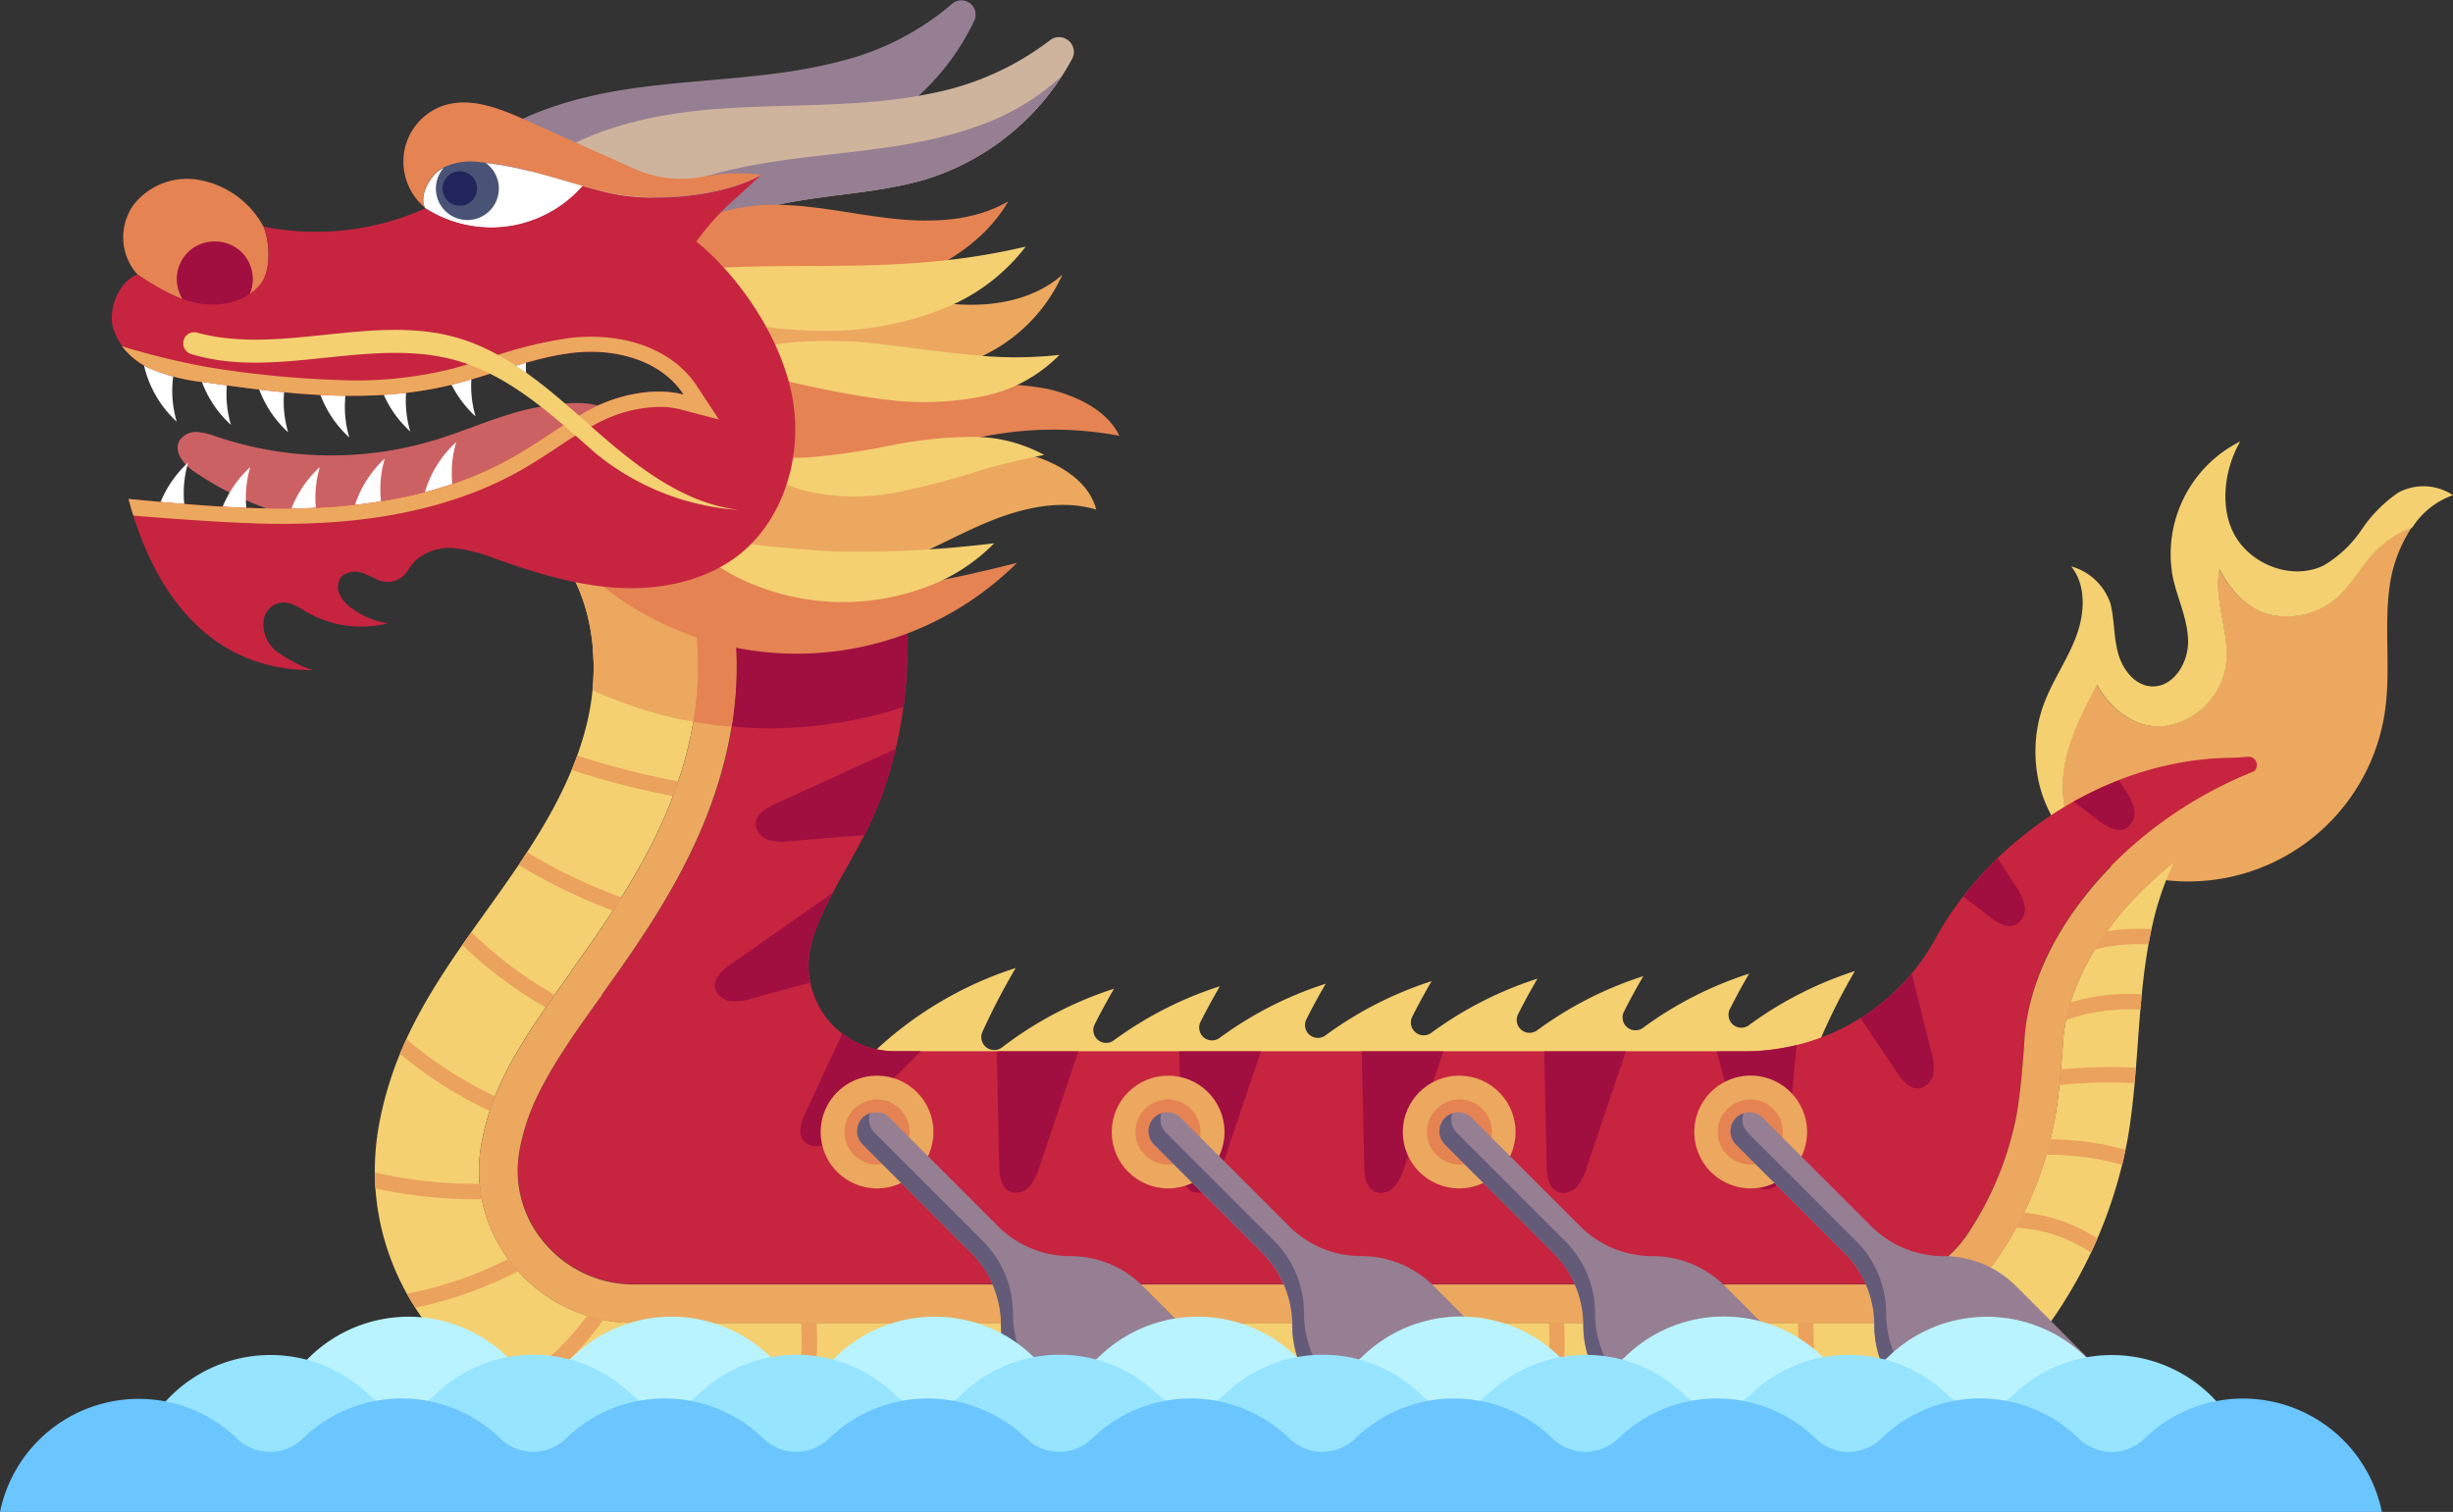 <svg xmlns="http://www.w3.org/2000/svg" viewBox="0 0 294.54 181.55"><rect x="0" y="0" width="294.54" height="181.55" fill="#333333" stroke="none"/><defs><style>.cls-1{fill:#eca85e;}.cls-2{fill:#f4d071;}.cls-3{fill:#c72440;}.cls-4{fill:#eba25d;}.cls-5{fill:none;}.cls-6{fill:#a10f40;}.cls-7{fill:#e58353;}.cls-8{fill:#967f92;}.cls-9{fill:#645b79;}.cls-10{fill:#cc6164;}.cls-11{fill:#ceb49d;}.cls-12{fill:#fff;}.cls-13{fill:#495375;}.cls-14{fill:#21255c;}.cls-15{fill:#b9f3ff;}.cls-16{fill:#96e4ff;}.cls-17{fill:#6bc5ff;}</style></defs><g id="Слой_2" data-name="Слой 2"><g id="OBJECTS"><path class="cls-1" d="M280.49,71.82a9.2,9.2,0,0,1-7.74,2c-2.7-.55-5.06-3-6.27-5.5-.75,3.82,1.33,7.74.76,11.59a8.79,8.79,0,0,1-7,7.19c-3.52.62-6.78-1.77-8.47-4.92-2,3.75-4,7.68-4.1,11.92a14,14,0,0,0,2.34,8,11.61,11.61,0,0,0,1,.65,23.86,23.86,0,0,0,35.36-17.35c.7-4.79-.08-9.7.5-14.51a17,17,0,0,1,2.75-7.61,12.3,12.3,0,0,0-4.58,3C283.42,68.05,282.3,70.26,280.49,71.82Z"/><path class="cls-2" d="M294.54,59.46a6.41,6.41,0,0,0-6.54-.33,16.56,16.56,0,0,0-4.42,4.45,14.11,14.11,0,0,1-4.54,4.3c-3.56,1.77-8.26.16-10.44-3.17S267,56.44,269,53a15.11,15.11,0,0,0-8.1,16.31c.55,2.59,1.8,5,1.83,7.7s-1.87,5.63-4.5,5.4c-2-.18-3.39-2.1-3.91-4s-.43-4-.9-5.9a6.91,6.91,0,0,0-4.73-4.5c1.89,2.35,1.62,5.8.53,8.6s-2.88,5.31-3.89,8.15c-2.17,6.12-.51,13.66,4.71,17.37a14,14,0,0,1-2.34-8c.1-4.24,2.13-8.17,4.1-11.92,1.69,3.15,5,5.54,8.47,4.92a8.79,8.79,0,0,0,7-7.19c.57-3.85-1.51-7.77-.76-11.59,1.21,2.48,3.57,5,6.27,5.5a9.2,9.2,0,0,0,7.74-2c1.81-1.56,2.93-3.77,4.56-5.52a12.3,12.3,0,0,1,4.58-3A9.54,9.54,0,0,1,294.54,59.46Z"/><path class="cls-2" d="M222.72,116.6A44.61,44.61,0,0,0,210,123.1a1.54,1.54,0,0,1-2.29-1.93c.73-1.46,1.51-2.89,2.32-4.26a44.36,44.36,0,0,0-12.74,6.5,1.54,1.54,0,0,1-2.29-1.94c.73-1.46,1.51-2.88,2.32-4.26a44.36,44.36,0,0,0-12.74,6.5,1.54,1.54,0,0,1-2.29-1.94c.73-1.46,1.51-2.88,2.32-4.26a44.61,44.61,0,0,0-12.74,6.5,1.54,1.54,0,0,1-2.29-1.94c.73-1.45,1.51-2.88,2.32-4.26a44.64,44.64,0,0,0-12.74,6.51,1.54,1.54,0,0,1-2.29-1.94c.73-1.46,1.51-2.89,2.32-4.26a44.36,44.36,0,0,0-12.74,6.5,1.54,1.54,0,0,1-2.29-1.94q1.11-2.19,2.32-4.26a44.61,44.61,0,0,0-12.74,6.5,1.54,1.54,0,0,1-2.29-1.94c.74-1.45,1.51-2.88,2.32-4.26a44.41,44.41,0,0,0-13.47,7.06,1.55,1.55,0,0,1-2.34-1.87,80.39,80.39,0,0,1,4-7.68,44.72,44.72,0,0,0-21.21,14.62c3.84-.08,8.73,1.18,12.78,1.38-.31.36-.62.73-.92,1.11,4.28-.09,9.86,1.5,14.13,1.41.17-.55.35-1.1.53-1.65,3.93.28,8.53,1.42,12.18,1.34.17-.55.35-1.1.53-1.65,3.93.28,8.53,1.43,12.18,1.35.17-.55.35-1.1.53-1.65,3.93.28,8.53,1.42,12.18,1.35.16-.55.35-1.1.53-1.65,3.93.28,8.53,1.42,12.18,1.34.16-.54.35-1.09.53-1.64,3.93.28,8.53,1.42,12.18,1.34.16-.55.35-1.1.53-1.65,3.93.28,8.53,1.43,12.18,1.35.16-.55.34-1.1.53-1.65,3.93.28,8.53,1.42,12.18,1.35A75.43,75.43,0,0,1,222.72,116.6Z"/><path class="cls-3" d="M87.16,90.77C84.74,100.91,79.42,109.37,74,117l-1.68,2.35,0,.08c-3.43,4.8-6.67,9.34-8.47,13.7a25,25,0,0,0-1.45,5,13.3,13.3,0,0,0,2.93,11,14,14,0,0,0,10.81,5.07H224.78a13.59,13.59,0,0,0,11.51-6.1,39.1,39.1,0,0,0,5.84-14.22c.47-2.67.71-5.66.92-8.48.46-12.44,11.55-26.35,27.58-32.77h0a1,1,0,0,0-.59-1.77c-.67.05-1.35.12-2.17.13-16,.22-29.58,10.87-35.41,21.61a26.11,26.11,0,0,1-23,13.63H107.43A10.3,10.3,0,0,1,97.52,113s0-.09,0-.13c1.44-4.46,4.11-8.4,6.25-12.56,7-13.6,6.47-31.19,1.35-45.64A1,1,0,0,0,104,54C97.27,55.89,90.46,58,83.65,60a1,1,0,0,0-.55,1.4c2.11,3.57,4.42,8.4,5,13.16A44.92,44.92,0,0,1,87.16,90.77Z"/><path class="cls-2" d="M247.67,125.68c-.22,3-.47,6.14-1,9a43.67,43.67,0,0,1-6.52,15.94,18.2,18.2,0,0,1-15.4,8.22H76.12a18.65,18.65,0,0,1-14.37-6.74,17.86,17.86,0,0,1-3.93-14.84,29.16,29.16,0,0,1,1.73-5.92c2-4.86,5.39-9.61,9-14.63l0-.08,1.67-2.34c5.12-7.24,10.17-15.24,12.41-24.62a40.54,40.54,0,0,0,.85-14.54C82.91,70.23,80,65,77.86,61.76c-4,1.2-8,2.36-11.92,3.44,5.24,5.59,6.33,14.13,4.55,21.59s-6,14-10.46,20.3S50.89,119.51,48,126.6A42.54,42.54,0,0,0,45.52,135c-3.5,19,11.33,36.36,30.6,36.36h145.1a30.81,30.81,0,0,0,25.9-13.93,55.73,55.73,0,0,0,8.34-20.59c1.49-8.54,1.07-17.37,3-25.82a35.58,35.58,0,0,1,2.56-7.46C253.06,109.78,248,118,247.67,125.68Z"/><path class="cls-1" d="M270.63,92.66c-16,6.42-27.12,20.33-27.58,32.77-.21,2.82-.45,5.81-.92,8.48a39.1,39.1,0,0,1-5.84,14.22,13.59,13.59,0,0,1-11.51,6.1H76.12a14,14,0,0,1-10.81-5.07,13.3,13.3,0,0,1-2.93-11,25,25,0,0,1,1.45-5c1.8-4.36,5-8.9,8.47-13.7l0-.08L74,117c5.39-7.62,10.71-16.08,13.13-26.22a44.92,44.92,0,0,0,.94-16.19c-.64-5.24-3.37-10.56-5.63-14.2-1.54.47-3.07.93-4.61,1.38,2.1,3.22,5,8.47,5.65,13.39a40.54,40.54,0,0,1-.85,14.54c-2.24,9.38-7.29,17.38-12.41,24.62l-1.67,2.34,0,.08c-3.59,5-7,9.77-9,14.63a29.16,29.16,0,0,0-1.73,5.92,17.86,17.86,0,0,0,3.93,14.84,18.65,18.65,0,0,0,14.37,6.74H224.78a18.2,18.2,0,0,0,15.4-8.22,43.67,43.67,0,0,0,6.52-15.94c.5-2.88.75-6,1-9,.29-7.64,5.39-15.9,13.33-22.11C263.17,99,266.37,95,270.63,92.66Z"/><path class="cls-4" d="M83.64,76.42q-6.26.48-12.48,1.18c.06.62.1,1.24.11,1.86q6.24-.72,12.5-1.19C83.74,77.65,83.7,77,83.64,76.42Z"/><path class="cls-4" d="M81.46,93.82a94.47,94.47,0,0,1-12.15-3.1c-.21.58-.44,1.15-.68,1.73a97,97,0,0,0,12.2,3.14C81.05,95,81.26,94.42,81.46,93.82Z"/><path class="cls-4" d="M74.64,107.76a65,65,0,0,1-11.35-5.43c-.34.51-.68,1-1,1.54a67.16,67.16,0,0,0,11.36,5.49C74,108.83,74.31,108.3,74.64,107.76Z"/><path class="cls-4" d="M66.59,119.45a49.61,49.61,0,0,1-10-7.52l-1.08,1.54a51,51,0,0,0,10,7.5Z"/><path class="cls-4" d="M59.44,131.64a48.41,48.41,0,0,1-10.64-6.87c-.27.58-.54,1.17-.79,1.76a50.17,50.17,0,0,0,10.8,6.87C59,132.8,59.21,132.22,59.44,131.64Z"/><path class="cls-4" d="M57.84,144a15.55,15.55,0,0,1-.26-1.85A53.57,53.57,0,0,1,45,140.78c0,.64,0,1.28.07,1.91A55.54,55.54,0,0,0,56.93,144Z"/><path class="cls-4" d="M61.75,152.12c-.23-.28-.48-.6-.73-.94a47.23,47.23,0,0,1-12.15,4.17c.32.57.66,1.13,1,1.68a48.75,48.75,0,0,0,12.33-4.39C62.06,152.47,61.9,152.3,61.75,152.12Z"/><path class="cls-4" d="M72.42,158.49c-.66-.14-1.3-.3-1.93-.5a31,31,0,0,1-10.22,9c.61.36,1.24.7,1.89,1A32.84,32.84,0,0,0,72.42,158.49Z"/><path class="cls-4" d="M83.1,158.86H81.24A43.58,43.58,0,0,1,80,171.37h1.91A45,45,0,0,0,83.1,158.86Z"/><path class="cls-4" d="M98.06,158.86H96.2A43.58,43.58,0,0,1,95,171.37h1.91A45,45,0,0,0,98.06,158.86Z"/><path class="cls-4" d="M113,158.86h-1.86a43.58,43.58,0,0,1-1.23,12.51h1.91A45,45,0,0,0,113,158.86Z"/><path class="cls-4" d="M128,158.86h-1.86a43.58,43.58,0,0,1-1.23,12.51h1.91A45,45,0,0,0,128,158.86Z"/><path class="cls-4" d="M142.94,158.86h-1.86a43.58,43.58,0,0,1-1.23,12.51h1.91A45,45,0,0,0,142.94,158.86Z"/><path class="cls-4" d="M157.9,158.86H156a43.58,43.58,0,0,1-1.23,12.51h1.91A45,45,0,0,0,157.9,158.86Z"/><path class="cls-4" d="M172.86,158.86H171a43.58,43.58,0,0,1-1.23,12.51h1.91A45,45,0,0,0,172.86,158.86Z"/><path class="cls-4" d="M187.81,158.86H186a43.58,43.58,0,0,1-1.23,12.51h1.91A44.59,44.59,0,0,0,187.81,158.86Z"/><path class="cls-4" d="M202.77,158.86h-1.85a43.58,43.58,0,0,1-1.23,12.51h1.91A44.59,44.59,0,0,0,202.77,158.86Z"/><path class="cls-4" d="M217.73,158.86h-1.85a43.58,43.58,0,0,1-1.23,12.51h1.91A44.59,44.59,0,0,0,217.73,158.86Z"/><path class="cls-4" d="M231.32,157.7a18.12,18.12,0,0,1-1.77.55,42.66,42.66,0,0,1,1.18,11.64c.63-.2,1.26-.42,1.87-.66A44.35,44.35,0,0,0,231.32,157.7Z"/><path class="cls-4" d="M238.32,153a15.28,15.28,0,0,1-1.35,1.32,32.17,32.17,0,0,1,7.18,6.94c.42-.46.83-.95,1.23-1.44A34.07,34.07,0,0,0,238.32,153Z"/><path class="cls-4" d="M242.08,147.43a17.54,17.54,0,0,1,9,3c.27-.57.52-1.14.77-1.71a19.4,19.4,0,0,0-8.79-3.1C242.72,146.24,242.41,146.84,242.08,147.43Z"/><path class="cls-4" d="M246.26,136.81c-.15.61-.31,1.23-.49,1.85a32.7,32.7,0,0,1,9.06,1.21c.14-.6.26-1.21.39-1.81A34,34,0,0,0,246.26,136.81Z"/><path class="cls-4" d="M247.46,128.41c-.06.63-.11,1.26-.17,1.88a55.44,55.44,0,0,1,9-.23c.06-.62.11-1.23.16-1.85A60.23,60.23,0,0,0,247.46,128.41Z"/><path class="cls-4" d="M248.62,120.37a20.66,20.66,0,0,0-.55,2.12,22.41,22.41,0,0,1,8.93-1.25c.05-.61.11-1.23.17-1.84A24,24,0,0,0,248.62,120.37Z"/><path class="cls-4" d="M253,111.82c-.52.72-1,1.45-1.47,2.18a22.47,22.47,0,0,1,6.44-.6q.17-.91.36-1.83A24.38,24.38,0,0,0,253,111.82Z"/><path class="cls-5" d="M85.69,66.43c-.15-.34-.3-.66-.45-1C85.39,65.77,85.54,66.09,85.69,66.43Z"/><path class="cls-5" d="M86.42,68.22c-.13-.35-.26-.7-.41-1C86.16,67.52,86.29,67.87,86.42,68.22Z"/><path class="cls-5" d="M84.89,64.72q-.24-.48-.48-.93Q84.65,64.24,84.89,64.72Z"/><path class="cls-5" d="M88.1,74.58a17.16,17.16,0,0,0-.32-1.88A17.16,17.16,0,0,1,88.1,74.58Z"/><path class="cls-5" d="M87.08,70.08c-.12-.37-.24-.74-.37-1.1C86.84,69.34,87,69.71,87.08,70.08Z"/><path class="cls-5" d="M87.63,72.06c-.1-.41-.2-.83-.32-1.24C87.43,71.23,87.53,71.65,87.63,72.06Z"/><path class="cls-5" d="M84.06,63.12c-.17-.31-.33-.6-.5-.89C83.73,62.52,83.89,62.81,84.06,63.12Z"/><path class="cls-6" d="M84.06,63.12l.35.67q.24.45.48.93l.35.72c.15.33.3.65.45,1s.22.49.32.75.28.69.41,1,.2.5.29.76.25.73.37,1.1.16.49.23.74c.12.41.22.83.32,1.24.05.21.11.42.15.64a17.16,17.16,0,0,1,.32,1.88,44,44,0,0,1-.25,12.69c1.51.13,3,.22,4.54.22a52.92,52.92,0,0,0,16.09-2.55,65.9,65.9,0,0,0-3.31-30.31A1,1,0,0,0,104,54C97.27,55.89,90.46,58,83.65,60a1,1,0,0,0-.55,1.4l.12.2c.11.2.23.4.34.61S83.89,62.81,84.06,63.12Z"/><path class="cls-1" d="M83.26,86.66a39.75,39.75,0,0,0,.25-11.51C82.91,70.23,80,65,77.86,61.76c-4,1.2-8,2.36-11.92,3.44,4.34,4.64,5.83,11.29,5.2,17.68a52,52,0,0,0,10.31,3.44C82.05,86.45,82.66,86.55,83.26,86.66Z"/><path class="cls-7" d="M83.26,86.66c1.52.27,3,.48,4.59.61a44,44,0,0,0,.25-12.69,17.16,17.16,0,0,0-.32-1.88c0-.22-.1-.43-.15-.64-.1-.41-.2-.83-.32-1.24-.07-.24-.15-.49-.23-.74s-.24-.74-.37-1.1-.19-.51-.29-.76-.26-.7-.41-1-.21-.5-.32-.75-.3-.66-.45-1l-.35-.72q-.24-.48-.48-.93l-.35-.67c-.17-.31-.33-.6-.5-.89s-.23-.41-.34-.61c-.25-.43-.5-.85-.75-1.24-1.54.47-3.07.93-4.61,1.38,2.1,3.22,5,8.47,5.65,13.39A39.75,39.75,0,0,1,83.26,86.66Z"/><path class="cls-1" d="M87.78,72.7c0-.22-.1-.43-.15-.64C87.68,72.27,87.74,72.48,87.78,72.7Z"/><path class="cls-1" d="M83.22,61.62c.11.2.23.4.34.61C83.45,62,83.33,61.82,83.22,61.62Z"/><path class="cls-1" d="M84.41,63.79l-.35-.67Z"/><path class="cls-1" d="M86.71,69c-.09-.26-.19-.51-.29-.76C86.52,68.47,86.62,68.72,86.71,69Z"/><path class="cls-1" d="M85.24,65.44l-.35-.72Z"/><path class="cls-1" d="M87.31,70.82c-.07-.25-.15-.49-.23-.74C87.16,70.33,87.24,70.58,87.31,70.82Z"/><path class="cls-1" d="M86,67.18c-.1-.26-.21-.5-.32-.75C85.8,66.68,85.91,66.93,86,67.18Z"/><path class="cls-6" d="M211.75,142.79a2.15,2.15,0,0,0,2.15-1.2,6.32,6.32,0,0,0,.6-2.55q.6-6.76,1.22-13.55a26.1,26.1,0,0,1-6.19.76h-3.39q1.83,6.92,3.64,13.83C210.08,141.22,210.58,142.57,211.75,142.79Z"/><path class="cls-6" d="M165.09,143.1a2.16,2.16,0,0,0,2.38-.66,6.44,6.44,0,0,0,1.17-2.34q2.34-6.93,4.67-13.85h-9.8l.3,13.75C163.83,141.19,164,142.62,165.09,143.1Z"/><path class="cls-6" d="M230.52,130.69a2.15,2.15,0,0,0,1.64-1.84,6.24,6.24,0,0,0-.27-2.6q-1.17-4.66-2.32-9.33a26,26,0,0,1-6.17,5.34l4.37,6.51C228.43,129.76,229.35,130.86,230.52,130.69Z"/><path class="cls-6" d="M255.26,99.48a2.16,2.16,0,0,0,1-2.27,6.54,6.54,0,0,0-1.1-2.38c-.25-.37-.49-.75-.73-1.12A42.67,42.67,0,0,0,249,96.26l3,2.3C253,99.27,254.21,100,255.26,99.48Z"/><path class="cls-6" d="M242.1,111a2.2,2.2,0,0,0,1-2.28,6.28,6.28,0,0,0-1.11-2.37l-2.11-3.27a42.78,42.78,0,0,0-4.12,4.59l3.15,2.4C239.82,110.82,241.05,111.57,242.1,111Z"/><path class="cls-6" d="M187,143.1a2.15,2.15,0,0,0,2.38-.66,6.29,6.29,0,0,0,1.17-2.34q2.34-6.93,4.67-13.85h-9.8l.3,13.75C185.75,141.19,185.93,142.62,187,143.1Z"/><path class="cls-6" d="M90.74,98.93a2.16,2.16,0,0,0,1.55,1.92,6.37,6.37,0,0,0,2.61.15l8.92-.73h0a45.52,45.52,0,0,0,3.74-10.35L93.08,96.53C92,97,90.76,97.75,90.74,98.93Z"/><path class="cls-6" d="M143.18,143.1a2.16,2.16,0,0,0,2.38-.66,6.44,6.44,0,0,0,1.17-2.34q2.33-6.93,4.67-13.85h-9.8l.3,13.75C141.92,141.19,142.1,142.62,143.18,143.1Z"/><path class="cls-6" d="M85.86,118.61a2.15,2.15,0,0,0,1.87,1.6,6.43,6.43,0,0,0,2.6-.33L97.26,118a10,10,0,0,1,.26-5s0-.09,0-.13a36,36,0,0,1,2.5-5.69l-12.35,8.67C86.75,116.49,85.66,117.44,85.86,118.61Z"/><path class="cls-6" d="M121.27,143.1a2.14,2.14,0,0,0,2.37-.66,6.29,6.29,0,0,0,1.17-2.34q2.34-6.93,4.67-13.85h-9.79q.14,6.87.29,13.75C120,141.19,120.19,142.62,121.27,143.1Z"/><path class="cls-6" d="M96.49,137a2.17,2.17,0,0,0,2.43.45,6.38,6.38,0,0,0,2.08-1.59l9.57-9.64h-3.14a10.3,10.3,0,0,1-6.28-2.14l-4.45,9.57C96.2,134.76,95.74,136.12,96.49,137Z"/><circle class="cls-1" cx="105.31" cy="135.93" r="6.77"/><path class="cls-7" d="M108.07,133.17a3.9,3.9,0,1,1-5.52,0A3.88,3.88,0,0,1,108.07,133.17Z"/><path class="cls-8" d="M119.83,147.23l-13-13a2.26,2.26,0,0,0-3.21,0h0a2.26,2.26,0,0,0,0,3.21l13,13a12.32,12.32,0,0,1,3.6,8.7h0a12.3,12.3,0,0,0,3.6,8.7l10.08,10.08a1.86,1.86,0,0,0,2.62,0l10.78-10.79a1.84,1.84,0,0,0,0-2.62l-10.08-10.08a12.26,12.26,0,0,0-8.69-3.6h0A12.26,12.26,0,0,1,119.83,147.23Z"/><path class="cls-9" d="M135.31,176.5l-10.08-10.08a12.26,12.26,0,0,1-3.6-8.7A12.3,12.3,0,0,0,118,149l-13-13a2.26,2.26,0,0,1-.54-2.33,2.16,2.16,0,0,0-.87.54,2.26,2.26,0,0,0,0,3.21l13,13a12.32,12.32,0,0,1,3.6,8.7,12.3,12.3,0,0,0,3.6,8.7l10.08,10.08a1.86,1.86,0,0,0,2.62,0l1.41-1.42A1.84,1.84,0,0,1,135.31,176.5Z"/><circle class="cls-1" cx="140.26" cy="135.93" r="6.77"/><path class="cls-7" d="M143,133.17a3.9,3.9,0,1,1-5.52,0A3.88,3.88,0,0,1,143,133.17Z"/><path class="cls-8" d="M154.78,147.23l-13-13a2.28,2.28,0,0,0-3.22,0h0a2.28,2.28,0,0,0,0,3.21l13,13a12.32,12.32,0,0,1,3.6,8.7h0a12.26,12.26,0,0,0,3.6,8.7l10.08,10.08a1.86,1.86,0,0,0,2.62,0l10.78-10.79a1.84,1.84,0,0,0,0-2.62l-10.08-10.08a12.26,12.26,0,0,0-8.7-3.6h0A12.26,12.26,0,0,1,154.78,147.23Z"/><path class="cls-9" d="M170.26,176.5l-10.08-10.08a12.26,12.26,0,0,1-3.6-8.7A12.3,12.3,0,0,0,153,149l-13-13a2.26,2.26,0,0,1-.54-2.33,2.26,2.26,0,0,0-.88,3.75l13,13a12.32,12.32,0,0,1,3.6,8.7,12.26,12.26,0,0,0,3.6,8.7l10.08,10.08a1.86,1.86,0,0,0,2.62,0l1.41-1.42A1.84,1.84,0,0,1,170.26,176.5Z"/><circle class="cls-1" cx="175.21" cy="135.93" r="6.77"/><path class="cls-7" d="M178,133.17a3.9,3.9,0,1,1-5.52,0A3.88,3.88,0,0,1,178,133.17Z"/><path class="cls-8" d="M189.72,147.23l-13-13a2.26,2.26,0,0,0-3.21,0h0a2.28,2.28,0,0,0,0,3.21l13,13a12.29,12.29,0,0,1,3.61,8.7h0a12.26,12.26,0,0,0,3.6,8.7l10.08,10.08a1.86,1.86,0,0,0,2.62,0l10.78-10.79a1.84,1.84,0,0,0,0-2.62l-10.08-10.08a12.26,12.26,0,0,0-8.7-3.6h0A12.3,12.3,0,0,1,189.72,147.23Z"/><path class="cls-9" d="M205.21,176.5l-10.08-10.08a12.26,12.26,0,0,1-3.6-8.7,12.3,12.3,0,0,0-3.6-8.7l-13-13a2.26,2.26,0,0,1-.54-2.33,2.26,2.26,0,0,0-.88,3.75l13,13a12.29,12.29,0,0,1,3.61,8.7,12.26,12.26,0,0,0,3.6,8.7l10.08,10.08a1.86,1.86,0,0,0,2.62,0l1.41-1.42A1.84,1.84,0,0,1,205.21,176.5Z"/><path class="cls-1" d="M215,131.14a6.77,6.77,0,1,1-9.58,0A6.77,6.77,0,0,1,215,131.14Z"/><path class="cls-7" d="M212.92,133.17a3.9,3.9,0,1,1-5.52,0A3.9,3.9,0,0,1,212.92,133.17Z"/><path class="cls-8" d="M224.67,147.23l-13-13a2.26,2.26,0,0,0-3.21,0h0a2.28,2.28,0,0,0,0,3.21l13,13a12.24,12.24,0,0,1,3.6,8.7h0a12.31,12.31,0,0,0,3.61,8.7l10.08,10.08a1.86,1.86,0,0,0,2.62,0l10.78-10.79a1.84,1.84,0,0,0,0-2.62l-10.08-10.08a12.28,12.28,0,0,0-8.7-3.6h0A12.3,12.3,0,0,1,224.67,147.23Z"/><path class="cls-9" d="M240.16,176.5l-10.08-10.08a12.26,12.26,0,0,1-3.6-8.7,12.34,12.34,0,0,0-3.6-8.7l-13-13a2.26,2.26,0,0,1-.54-2.33,2.26,2.26,0,0,0-.88,3.75l13,13a12.24,12.24,0,0,1,3.6,8.7,12.31,12.31,0,0,0,3.61,8.7l10.08,10.08a1.86,1.86,0,0,0,2.62,0l1.41-1.42A1.84,1.84,0,0,1,240.16,176.5Z"/><path class="cls-10" d="M63.35,49.15c-3.82.9-7.41,2.56-11.17,3.7A43,43,0,0,1,26,52.43a7.87,7.87,0,0,0-2.38-.56,2.34,2.34,0,0,0-2.08,1.06c-.76,1.4.66,3,2,3.85a38.44,38.44,0,0,0,44.07-.88c1.31-1,6.21-4,5.41-6.13C72.16,47.38,65.09,48.74,63.35,49.15Z"/><path class="cls-8" d="M71.83,29.12c2.9-4.55,8.2-7,13.43-8.31S95.94,19,101,17.17A28.89,28.89,0,0,0,117,2.45a1.71,1.71,0,0,0-2.67-2,32.43,32.43,0,0,1-13,6.79c-8.12,2.22-16.66,2.16-25,3.32s-17,3.85-22.48,10.21C59.33,24,65.65,27.66,71.83,29.12Z"/><path class="cls-11" d="M80,32.21c3.3-4.57,9-6.78,14.52-7.85s11.26-1.23,16.66-2.83A30.19,30.19,0,0,0,128.69,7.15,1.78,1.78,0,0,0,126,4.89a34,34,0,0,1-14,6.29c-8.6,1.82-17.51,1.23-26.27,1.93s-17.94,3-24.07,9.28C67.25,26.08,73.62,30.31,80,32.21Z"/><path class="cls-8" d="M97.42,18.81c-6.94.83-14,2-20.1,5.45a63.86,63.86,0,0,0-6.21,4A44.9,44.9,0,0,0,80,32.21c3.3-4.57,9-6.78,14.52-7.85s11.26-1.23,16.66-2.83a29.82,29.82,0,0,0,16.31-12.4,28.78,28.78,0,0,1-9.51,5.8C111.42,17.4,104.35,18,97.42,18.81Z"/><path class="cls-12" d="M21.62,42.09a13,13,0,0,0-.4,8.54A13.18,13.18,0,0,1,17,42,16.84,16.84,0,0,0,21.62,42.09Z"/><path class="cls-12" d="M23,64.08a13.05,13.05,0,0,1-.41-8.54,13.27,13.27,0,0,0-4.25,8.59A16.91,16.91,0,0,1,23,64.08Z"/><path class="cls-12" d="M30.46,64.62a13,13,0,0,1-.41-8.53,13.25,13.25,0,0,0-4.25,8.59A16.91,16.91,0,0,1,30.46,64.62Z"/><path class="cls-12" d="M38.81,64.62a13,13,0,0,1-.41-8.53,13.25,13.25,0,0,0-4.25,8.59A16.91,16.91,0,0,1,38.81,64.62Z"/><path class="cls-12" d="M46.61,63.59a13,13,0,0,1-.41-8.53A13.25,13.25,0,0,0,42,63.65,16.91,16.91,0,0,1,46.61,63.59Z"/><path class="cls-12" d="M55.18,61.62a13,13,0,0,1-.4-8.53,13.15,13.15,0,0,0-4.25,8.59A16.84,16.84,0,0,1,55.18,61.62Z"/><path class="cls-12" d="M28.13,42.49a13,13,0,0,0-.4,8.53,13.21,13.21,0,0,1-4.26-8.59A16.91,16.91,0,0,0,28.13,42.49Z"/><path class="cls-12" d="M35,43.38a13,13,0,0,0-.4,8.53,13.15,13.15,0,0,1-4.25-8.59A16.84,16.84,0,0,0,35,43.38Z"/><path class="cls-12" d="M42.35,44a13,13,0,0,0-.41,8.53A13.24,13.24,0,0,1,37.69,44,17.31,17.31,0,0,0,42.35,44Z"/><path class="cls-12" d="M49.66,43.28a13,13,0,0,0-.4,8.53A13.15,13.15,0,0,1,45,43.22,16.84,16.84,0,0,0,49.66,43.28Z"/><path class="cls-12" d="M57.51,41.5A13,13,0,0,0,57.1,50a13.27,13.27,0,0,1-4.25-8.59A16.91,16.91,0,0,0,57.51,41.5Z"/><path class="cls-12" d="M64.08,39.08a13,13,0,0,0-.4,8.54A13.18,13.18,0,0,1,59.43,39,16.84,16.84,0,0,0,64.08,39.08Z"/><path class="cls-7" d="M31.65,27.23a11,11,0,0,0-7.32-5.54,8.15,8.15,0,0,0-8.25,2.85A6.7,6.7,0,0,0,16.54,33,25.54,25.54,0,0,0,22,36a4.51,4.51,0,1,1,7.93-.61,5.9,5.9,0,0,0,1.38-1.26C32.56,32.48,32.42,29.11,31.65,27.23Z"/><path class="cls-6" d="M25.8,29A4.49,4.49,0,0,0,22,36a11.67,11.67,0,0,0,1.93.51,8.35,8.35,0,0,0,6-1.12A4.49,4.49,0,0,0,25.8,29Z"/><path class="cls-7" d="M64.37,61.71a37.55,37.55,0,0,0,57.74,5.88c-7.8,1.94-15.82,3.83-23.8,2.86s-16-5.53-18.84-13.07C75.2,58.7,68.64,60.39,64.37,61.71Z"/><path class="cls-1" d="M79.11,60a25.48,25.48,0,0,0,25.94,8.51c4.53-1.22,8.6-3.69,12.91-5.55s9.17-3.12,13.67-1.77c-1-3.9-5.54-6.18-9.49-6.93s-8,.06-12,.88-8,1.7-12,1.11-8-3-9.25-6.79C86,52.73,82.09,56.66,79.11,60Z"/><path class="cls-7" d="M87,49.29a15.39,15.39,0,0,0,13.92,7.91c4.24-.19,8.17-2.14,12.21-3.47a42.81,42.81,0,0,1,21.28-1.4c-1.49-3.09-5.1-4.77-8.43-5.59a31.52,31.52,0,0,0-10.26-.32,45.44,45.44,0,0,1-10.29.17c-6.24-.9-11.66-4.6-16.83-8.21C88.28,41.93,87.22,45.74,87,49.29Z"/><path class="cls-1" d="M86.39,41.31a95.48,95.48,0,0,0,15,3.45,32.22,32.22,0,0,0,15.17-1.42,19.81,19.81,0,0,0,11-10.35c-3.69,3.25-9,4-13.9,3.43s-9.6-2.13-14.45-2.91-10.15-.62-14.27,2.05C85.4,37.31,85.92,39.56,86.39,41.31Z"/><path class="cls-7" d="M84.5,35.53c13,2.5,30.52-.85,36.56-11.35-4.08,2.39-9.09,2.58-13.79,2.08s-9.36-1.65-14.09-1.67-9.75,1.23-12.94,4.73C81.51,31.34,83.23,33.51,84.5,35.53Z"/><path class="cls-2" d="M123.16,29.61a79.64,79.64,0,0,1-11.5,1.83c-4,.36-8.27.47-12.59.49s-8.8,0-13.12.25a49.89,49.89,0,0,0-12,2A74.82,74.82,0,0,0,85.42,38,57.12,57.12,0,0,0,99.1,39.74a37.67,37.67,0,0,0,14-2.62A23,23,0,0,0,123.16,29.61Z"/><path class="cls-2" d="M127.22,42.61a47.68,47.68,0,0,1-9.65.09c-3.36-.27-6.9-.79-10.59-1.23a54.26,54.26,0,0,0-11.4-.4,21.6,21.6,0,0,0-9.92,3.13c3.08.4,6.27,1,9.66,1.76s7,1.52,10.88,2A35.49,35.49,0,0,0,118,47.58,17.63,17.63,0,0,0,127.22,42.61Z"/><path class="cls-2" d="M125.38,54.63a17.8,17.8,0,0,0-8.78-2.17,50.61,50.61,0,0,0-9.8,1.06,85.07,85.07,0,0,1-9,1.34,26.73,26.73,0,0,1-8.23-.53,13.24,13.24,0,0,0,7.84,4.76,25.64,25.64,0,0,0,10.36,0,90.28,90.28,0,0,0,9.33-2.41A78.42,78.42,0,0,1,125.38,54.63Z"/><path class="cls-2" d="M119.38,65.23a135,135,0,0,1-18.88,1A135.86,135.86,0,0,1,81.72,64a22.06,22.06,0,0,0,7.77,5.77,28.52,28.52,0,0,0,21.77.7A22,22,0,0,0,119.38,65.23Z"/><path class="cls-12" d="M62.16,27a15,15,0,0,0,7.78-4.66c-4.09-1.16-8.14-2.5-12.37-2.82a7.5,7.5,0,0,0-4.68.83c-1.36.88-2.68,3.37-1.79,4.72A14.91,14.91,0,0,0,62.16,27Z"/><path class="cls-3" d="M95.13,47.64C93.84,40.77,89,33.4,83.61,29a31.42,31.42,0,0,1,5-5.43L91.4,21c-4.59,2.68-13.17,3.39-18.34,2.16-1-.25-2.08-.53-3.12-.82A14.56,14.56,0,0,1,51.1,25a32,32,0,0,1-19.45,2.21c.77,1.88.91,5.25-.34,6.85-1.67,2.14-4.7,2.84-7.38,2.38s-5.13-2-7.39-3.47c-2.18.72-3.53,4-3,6.26a7.85,7.85,0,0,0,4.44,5,22.38,22.38,0,0,0,6.67,1.67c9.78,1.42,19.85,2.65,29.45.32C59,45.05,63.66,43,68.66,42.38s10.67.77,13.42,5c-3.47-.91-7.77,0-11,1.66s-6,3.85-9.16,5.65c-6.86,4-14.82,5.74-22.74,6.22s-15.85-.25-23.75-1c2.79,10.45,9.15,20.56,22.09,20.56a16.44,16.44,0,0,1-3.93-2,4.07,4.07,0,0,1-1.89-4.24,2.5,2.5,0,0,1,1.45-1.71c1.37-.56,2.57.32,3.73,1a13.09,13.09,0,0,0,9.7,1.32A9.74,9.74,0,0,1,42.18,73a4.16,4.16,0,0,1-1.44-1.73,2,2,0,0,1,.34-2.12A2.74,2.74,0,0,1,44,69a7.9,7.9,0,0,1,1.22.56A2.86,2.86,0,0,0,49,68.45a6.53,6.53,0,0,1,1-1.23,6.08,6.08,0,0,1,4.64-1.39,19.27,19.27,0,0,1,4.81,1.25c4.82,1.7,9.77,3.25,14.88,3.51s10.44-.86,14.45-4C94.24,62.22,96.42,54.51,95.13,47.64Z"/><path class="cls-1" d="M39.32,62.74c9.19-.56,17.12-2.74,23.56-6.47,1.34-.77,2.64-1.63,3.89-2.45A50.73,50.73,0,0,1,72,50.68a16.52,16.52,0,0,1,7.21-1.82,9.86,9.86,0,0,1,2.45.29l4.66,1.22-2.63-4c-2.47-3.77-7.13-5.94-12.77-5.94a21.68,21.68,0,0,0-2.42.14A50.53,50.53,0,0,0,59,42.88c-1.75.55-3.56,1.12-5.33,1.55a48.05,48.05,0,0,1-11.41,1.25,122.54,122.54,0,0,1-17.34-1.6,90.57,90.57,0,0,1-10.27-2.5A9,9,0,0,0,18,44.24a22.38,22.38,0,0,0,6.67,1.67c9.78,1.42,19.85,2.65,29.45.32C59,45.05,63.66,43,68.66,42.38s10.67.77,13.42,5c-3.47-.91-7.77,0-11,1.66s-6,3.85-9.16,5.65c-6.86,4-14.82,5.74-22.74,6.22s-15.85-.25-23.75-1c.18.67.37,1.34.58,2,5.31.45,13.06,1,17.87,1C35.78,62.9,37.6,62.85,39.32,62.74Z"/><path class="cls-13" d="M59.9,22.64a3.78,3.78,0,1,1-3.78-3.78A3.78,3.78,0,0,1,59.9,22.64Z"/><path class="cls-14" d="M57.28,22.64a2.07,2.07,0,1,1-2.07-2.07A2.07,2.07,0,0,1,57.28,22.64Z"/><path class="cls-7" d="M52.89,20.3a7.5,7.5,0,0,1,4.68-.83c5.3.4,10.32,2.41,15.49,3.64S86.81,23.63,91.4,21a21.07,21.07,0,0,0-6.87.2,14,14,0,0,1-8.51-1L63.19,14.45C60,13,56.42,11.58,53.13,12.72a7.12,7.12,0,0,0-4.6,5.52A7.22,7.22,0,0,0,51.1,25C50.21,23.67,51.53,21.18,52.89,20.3Z"/><path class="cls-2" d="M22,41.22a1.33,1.33,0,0,0,.9,1.27C33,45.66,44.43,40.4,54.7,43.26c6.49,1.81,11.63,6.61,16.69,11.06a30.3,30.3,0,0,0,17.37,6.92c-6.69-.79-12.32-5.23-17.37-9.68S61.19,42.31,54.7,40.5c-10-2.79-21.1,2.14-31-.55A1.32,1.32,0,0,0,22,41.22Z"/><path class="cls-15" d="M254.38,168.85a17,17,0,0,0-27.65-5.93,5.68,5.68,0,0,1-7.88,0,16.94,16.94,0,0,0-23.71,0,5.68,5.68,0,0,1-7.88,0,16.94,16.94,0,0,0-23.71,0,5.66,5.66,0,0,1-7.87,0,17,17,0,0,0-23.72,0,5.66,5.66,0,0,1-7.87,0,17,17,0,0,0-23.72,0,5.66,5.66,0,0,1-7.87,0,17,17,0,0,0-23.72,0,5.66,5.66,0,0,1-7.87,0,17,17,0,0,0-27.66,5.93l-.66,2.8H254.45Z"/><path class="cls-16" d="M16.67,173.44a17,17,0,0,1,27.65-5.93,5.68,5.68,0,0,0,7.88,0,16.94,16.94,0,0,1,23.71,0,5.68,5.68,0,0,0,7.88,0,16.94,16.94,0,0,1,23.71,0,5.68,5.68,0,0,0,7.88,0,16.94,16.94,0,0,1,23.71,0,5.68,5.68,0,0,0,7.88,0,16.94,16.94,0,0,1,23.71,0,5.66,5.66,0,0,0,7.87,0,17,17,0,0,1,23.72,0,5.66,5.66,0,0,0,7.87,0,17,17,0,0,1,23.72,0,5.81,5.81,0,0,0,8-.13,17,17,0,0,1,28.35,8.87H16Z"/><path class="cls-17" d="M270.81,168a16.9,16.9,0,0,0-13.3,4.74,5.67,5.67,0,0,1-7.9,0,17,17,0,0,0-23.72,0,5.66,5.66,0,0,1-7.87,0,17,17,0,0,0-23.71,0,5.68,5.68,0,0,1-7.88,0,17,17,0,0,0-23.71,0,5.68,5.68,0,0,1-7.88,0,17,17,0,0,0-23.71,0,5.68,5.68,0,0,1-7.88,0,17,17,0,0,0-23.71,0,5.68,5.68,0,0,1-7.88,0,17,17,0,0,0-23.71,0,5.66,5.66,0,0,1-7.87,0,17,17,0,0,0-23.72,0,5.67,5.67,0,0,1-7.9,0A17,17,0,0,0,0,181.55H286A17,17,0,0,0,270.81,168Z"/></g></g></svg>